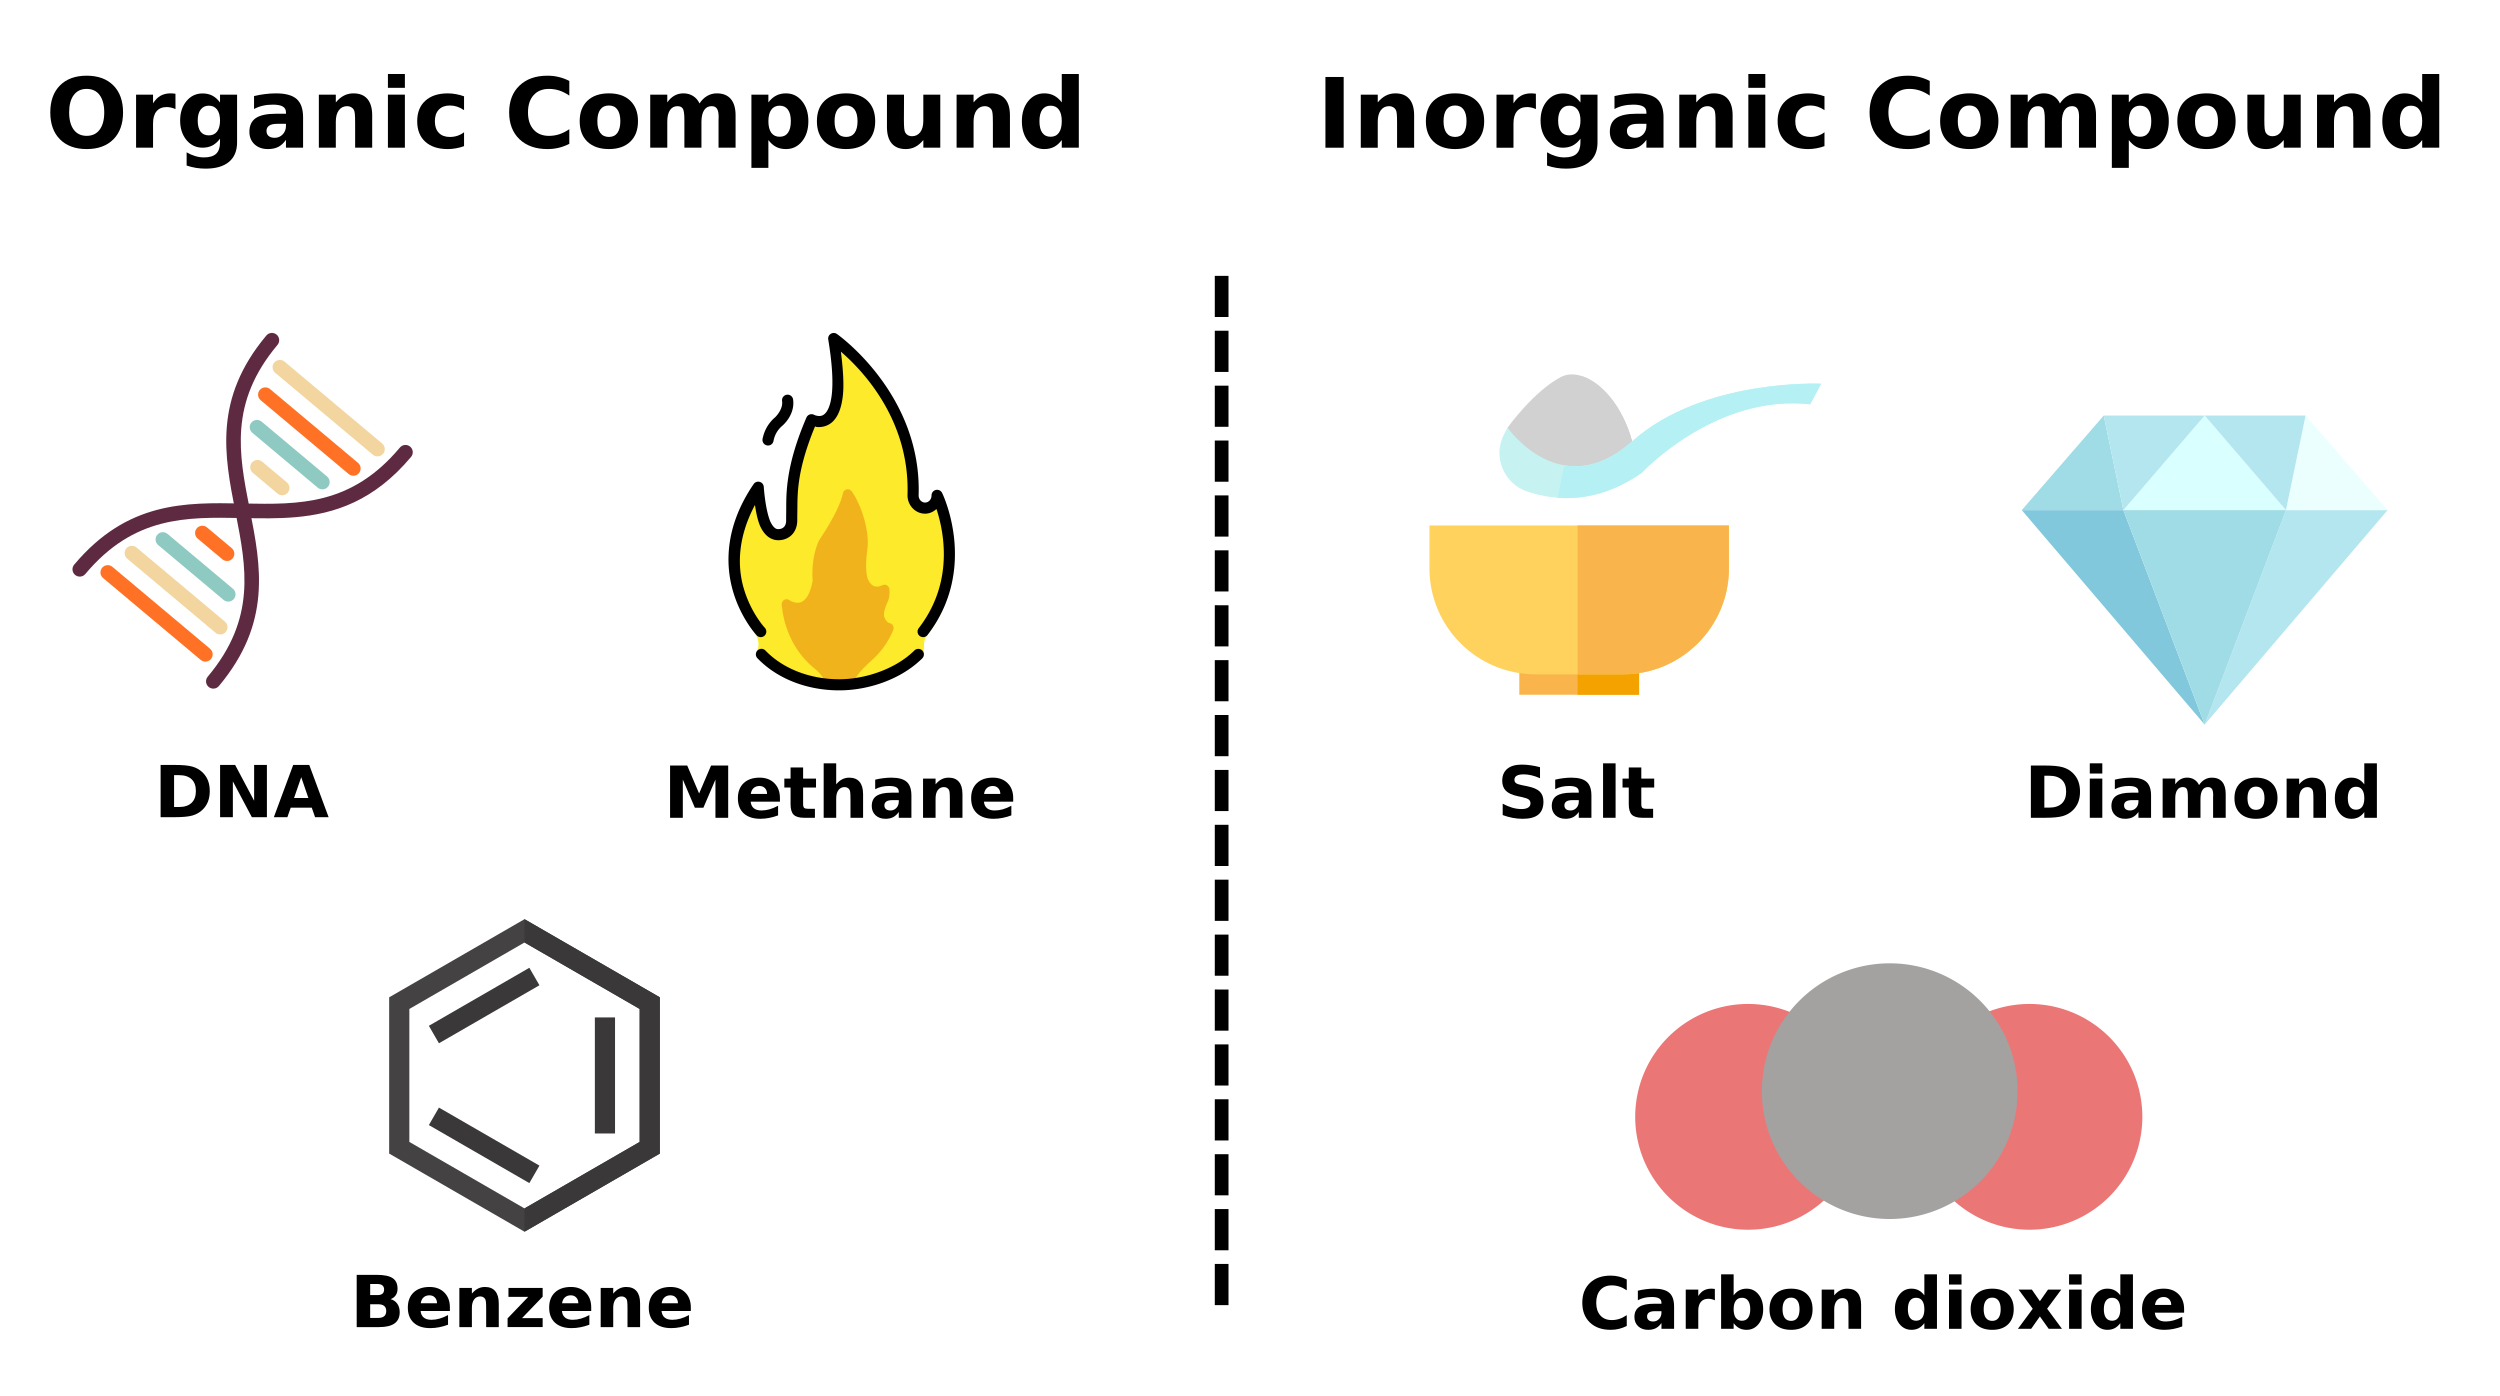 <?xml version="1.0" encoding="UTF-8" standalone="no"?>
<!-- Created with Inkscape (http://www.inkscape.org/) -->

<svg
   width="743"
   height="415"
   viewBox="0 0 196.583 109.801"
   version="1.1"
   id="svg5"
   inkscape:version="1.1.2 (08b2f3d93c, 2022-04-05)"
   sodipodi:docname="organic vs inorganic compounds 1st path .svg"
   xmlns:inkscape="http://www.inkscape.org/namespaces/inkscape"
   xmlns:sodipodi="http://sodipodi.sourceforge.net/DTD/sodipodi-0.dtd"
   xmlns="http://www.w3.org/2000/svg"
   xmlns:svg="http://www.w3.org/2000/svg">
  <sodipodi:namedview
     id="namedview7"
     pagecolor="#ffffff"
     bordercolor="#999999"
     borderopacity="1"
     inkscape:pageshadow="0"
     inkscape:pageopacity="0"
     inkscape:pagecheckerboard="0"
     inkscape:document-units="px"
     showgrid="false"
     units="px"
     width="720px"
     scale-x="0.265"
     inkscape:zoom="0.64765011"
     inkscape:cx="223.88632"
     inkscape:cy="287.96413"
     inkscape:window-width="1920"
     inkscape:window-height="1016"
     inkscape:window-x="0"
     inkscape:window-y="27"
     inkscape:window-maximized="1"
     inkscape:current-layer="g39385" />
  <defs
     id="defs2">
    <filter
       style="color-interpolation-filters:sRGB;"
       inkscape:label="Drop Shadow"
       id="filter1504"
       x="-0.356"
       y="-0.35"
       width="1.717"
       height="1.683">
      <feFlood
         flood-opacity="0.498"
         flood-color="rgb(0,0,0)"
         result="flood"
         id="feFlood1494" />
      <feComposite
         in="flood"
         in2="SourceGraphic"
         operator="in"
         result="composite1"
         id="feComposite1496" />
      <feGaussianBlur
         in="composite1"
         stdDeviation="0.6"
         result="blur"
         id="feGaussianBlur1498" />
      <feOffset
         dx="-0.8"
         dy="0.4"
         result="offset"
         id="feOffset1500" />
      <feComposite
         in="SourceGraphic"
         in2="offset"
         operator="over"
         result="fbSourceGraphic"
         id="feComposite1502" />
      <feColorMatrix
         result="fbSourceGraphicAlpha"
         in="fbSourceGraphic"
         values="0 0 0 -1 0 0 0 0 -1 0 0 0 0 -1 0 0 0 0 1 0"
         id="feColorMatrix2094" />
      <feFlood
         id="feFlood2096"
         flood-opacity="0.498"
         flood-color="rgb(0,0,0)"
         result="flood"
         in="fbSourceGraphic" />
      <feComposite
         in2="fbSourceGraphic"
         id="feComposite2098"
         in="flood"
         operator="out"
         result="composite1" />
      <feGaussianBlur
         id="feGaussianBlur2100"
         in="composite1"
         stdDeviation="1.7"
         result="blur" />
      <feOffset
         id="feOffset2102"
         dx="0.9"
         dy="-0.7"
         result="offset" />
      <feComposite
         in2="fbSourceGraphic"
         id="feComposite2104"
         in="offset"
         operator="atop"
         result="composite2" />
    </filter>
  </defs>
  <g
     inkscape:label="Layer 1"
     inkscape:groupmode="layer"
     id="layer1">
    <path
       style="color:#000000;fill:#000000;stroke-dasharray:3.238, 1.079;-inkscape-stroke:none"
       d="m 95.523,21.691 v 3.238 h 1.078 v -3.238 z m 0,4.318 v 3.236 h 1.078 v -3.236 z m 0,4.316 v 3.238 h 1.078 v -3.238 z m 0,4.316 v 3.238 h 1.078 v -3.238 z m 0,4.316 v 3.238 h 1.078 v -3.238 z m 0,4.318 v 3.236 h 1.078 v -3.236 z m 0,4.316 v 3.238 h 1.078 V 47.594 Z m 0,4.316 v 3.238 h 1.078 v -3.238 z m 0,4.318 v 3.236 h 1.078 v -3.236 z m 0,4.316 v 3.238 h 1.078 v -3.238 z m 0,4.316 v 3.238 h 1.078 v -3.238 z m 0,4.316 v 3.238 h 1.078 v -3.238 z m 0,4.318 v 3.236 h 1.078 v -3.236 z m 0,4.316 v 3.238 h 1.078 V 77.812 Z m 0,4.316 v 3.238 h 1.078 v -3.238 z m 0,4.318 v 3.236 h 1.078 v -3.236 z m 0,4.316 v 3.238 h 1.078 v -3.238 z m 0,4.316 v 3.238 h 1.078 v -3.238 z m 0,4.316 v 3.238 h 1.078 v -3.238 z"
       id="path924" />
    <g
       aria-label="Organic Compound"
       id="text1312"
       style="font-weight:bold;font-size:7.629px;line-height:1.25;-inkscape-font-specification:'sans-serif Bold';stroke-width:0.191">
      <path
         d="m 6.815,6.991 q -0.656,0 -1.017,0.484 -0.361,0.484 -0.361,1.363 0,0.875 0.361,1.36 0.361,0.484 1.017,0.484 0.659,0 1.021,-0.484 Q 8.197,9.714 8.197,8.839 8.197,7.96 7.835,7.476 7.474,6.991 6.815,6.991 Z m 0,-1.039 q 1.341,0 2.101,0.767 0.76,0.767 0.76,2.12 0,1.349 -0.76,2.116 -0.76,0.767 -2.101,0.767 -1.337,0 -2.101,-0.767 -0.76,-0.767 -0.76,-2.116 0,-1.352 0.76,-2.12 Q 5.477,5.952 6.815,5.952 Z"
         id="path3445" />
      <path
         d="m 13.799,8.578 q -0.175,-0.082 -0.35,-0.119 -0.171,-0.041 -0.346,-0.041 -0.514,0 -0.793,0.332 -0.276,0.328 -0.276,0.942 V 11.614 H 10.7 V 7.442 h 1.334 v 0.685 q 0.257,-0.41 0.589,-0.596 0.335,-0.19 0.801,-0.19 0.067,0 0.145,0.007 0.078,0.004 0.227,0.022 z"
         id="path3447" />
      <path
         d="m 17.301,10.906 q -0.276,0.365 -0.607,0.536 -0.332,0.171 -0.767,0.171 -0.764,0 -1.263,-0.6 -0.499,-0.603 -0.499,-1.535 0,-0.935 0.499,-1.531 0.499,-0.6 1.263,-0.6 0.436,0 0.767,0.171 0.332,0.171 0.607,0.54 V 7.442 h 1.341 v 3.751 q 0,1.006 -0.637,1.535 -0.633,0.533 -1.84,0.533 -0.391,0 -0.756,-0.06 -0.365,-0.06 -0.734,-0.183 V 11.979 q 0.35,0.201 0.685,0.298 0.335,0.101 0.674,0.101 0.656,0 0.961,-0.287 0.305,-0.287 0.305,-0.898 z M 16.422,8.31 q -0.413,0 -0.644,0.305 -0.231,0.305 -0.231,0.864 0,0.574 0.224,0.872 0.224,0.294 0.652,0.294 0.417,0 0.648,-0.305 0.231,-0.305 0.231,-0.861 0,-0.559 -0.231,-0.864 -0.231,-0.305 -0.648,-0.305 z"
         id="path3449" />
      <path
         d="m 21.794,9.737 q -0.417,0 -0.63,0.142 -0.209,0.142 -0.209,0.417 0,0.253 0.168,0.399 0.171,0.142 0.473,0.142 0.376,0 0.633,-0.268 0.257,-0.272 0.257,-0.678 V 9.737 Z m 2.038,-0.503 V 11.614 H 22.486 V 10.996 q -0.268,0.38 -0.603,0.555 -0.335,0.171 -0.816,0.171 -0.648,0 -1.054,-0.376 -0.402,-0.38 -0.402,-0.983 0,-0.734 0.503,-1.077 0.507,-0.343 1.587,-0.343 h 0.786 V 8.839 q 0,-0.317 -0.25,-0.462 -0.25,-0.149 -0.779,-0.149 -0.428,0 -0.797,0.086 -0.369,0.086 -0.685,0.257 v -1.017 q 0.428,-0.104 0.861,-0.156 0.432,-0.056 0.864,-0.056 1.129,0 1.628,0.447 0.503,0.443 0.503,1.445 z"
         id="path3451" />
      <path
         d="M 29.266,9.074 V 11.614 H 27.925 V 11.201 9.67 q 0,-0.54 -0.026,-0.745 -0.022,-0.205 -0.082,-0.302 -0.078,-0.13 -0.212,-0.201 -0.134,-0.075 -0.305,-0.075 -0.417,0 -0.656,0.324 -0.238,0.32 -0.238,0.89 V 11.614 H 25.072 V 7.442 h 1.334 v 0.611 q 0.302,-0.365 0.641,-0.536 0.339,-0.175 0.749,-0.175 0.723,0 1.095,0.443 0.376,0.443 0.376,1.289 z"
         id="path3453" />
      <path
         d="m 30.503,7.442 h 1.334 v 4.172 h -1.334 z m 0,-1.624 h 1.334 v 1.088 h -1.334 z"
         id="path3455" />
      <path
         d="M 36.489,7.572 V 8.66 Q 36.218,8.474 35.942,8.385 q -0.272,-0.089 -0.566,-0.089 -0.559,0 -0.872,0.328 -0.309,0.324 -0.309,0.909 0,0.585 0.309,0.913 0.313,0.324 0.872,0.324 0.313,0 0.592,-0.093 0.283,-0.093 0.522,-0.276 v 1.091 q -0.313,0.115 -0.637,0.171 -0.32,0.06 -0.644,0.06 -1.129,0 -1.766,-0.577 -0.637,-0.581 -0.637,-1.613 0,-1.032 0.637,-1.609 0.637,-0.581 1.766,-0.581 0.328,0 0.644,0.06 0.32,0.056 0.637,0.171 z"
         id="path3457" />
      <path
         d="m 44.767,11.309 q -0.395,0.205 -0.823,0.309 -0.428,0.104 -0.894,0.104 -1.389,0 -2.202,-0.775 -0.812,-0.779 -0.812,-2.108 0,-1.334 0.812,-2.108 0.812,-0.779 2.202,-0.779 0.466,0 0.894,0.104 0.428,0.104 0.823,0.309 V 7.517 Q 44.368,7.245 43.981,7.118 43.593,6.991 43.165,6.991 q -0.767,0 -1.207,0.492 -0.44,0.492 -0.44,1.356 0,0.861 0.44,1.352 0.44,0.492 1.207,0.492 0.428,0 0.816,-0.127 0.387,-0.127 0.786,-0.399 z"
         id="path3459" />
      <path
         d="m 47.881,8.295 q -0.443,0 -0.678,0.32 -0.231,0.317 -0.231,0.916 0,0.6 0.231,0.92 0.235,0.317 0.678,0.317 0.436,0 0.667,-0.317 0.231,-0.32 0.231,-0.92 0,-0.6 -0.231,-0.916 -0.231,-0.32 -0.667,-0.32 z m 0,-0.954 q 1.077,0 1.68,0.581 0.607,0.581 0.607,1.609 0,1.028 -0.607,1.609 -0.603,0.581 -1.68,0.581 -1.08,0 -1.691,-0.581 -0.607,-0.581 -0.607,-1.609 0,-1.028 0.607,-1.609 0.611,-0.581 1.691,-0.581 z"
         id="path3461" />
      <path
         d="M 55.004,8.135 Q 55.257,7.748 55.603,7.546 q 0.35,-0.205 0.767,-0.205 0.719,0 1.095,0.443 0.376,0.443 0.376,1.289 V 11.614 H 56.501 V 9.439 q 0.004,-0.048 0.004,-0.101 0.004,-0.052 0.004,-0.149 0,-0.443 -0.13,-0.641 -0.13,-0.201 -0.421,-0.201 -0.38,0 -0.589,0.313 -0.205,0.313 -0.212,0.905 V 11.614 H 53.815 V 9.439 q 0,-0.693 -0.119,-0.89 -0.119,-0.201 -0.425,-0.201 -0.384,0 -0.592,0.317 -0.209,0.313 -0.209,0.898 V 11.614 H 51.129 V 7.442 h 1.341 v 0.611 q 0.246,-0.354 0.563,-0.533 0.32,-0.179 0.704,-0.179 0.432,0 0.764,0.209 0.332,0.209 0.503,0.585 z"
         id="path3463" />
      <path
         d="m 60.42,11.011 v 2.19 H 59.086 V 7.442 h 1.334 v 0.611 q 0.276,-0.365 0.611,-0.536 0.335,-0.175 0.771,-0.175 0.771,0 1.267,0.615 0.495,0.611 0.495,1.576 0,0.965 -0.495,1.579 -0.495,0.611 -1.267,0.611 -0.436,0 -0.771,-0.171 -0.335,-0.175 -0.611,-0.54 z m 0.887,-2.701 q -0.428,0 -0.659,0.317 -0.227,0.313 -0.227,0.905 0,0.592 0.227,0.909 0.231,0.313 0.659,0.313 0.428,0 0.652,-0.313 0.227,-0.313 0.227,-0.909 0,-0.596 -0.227,-0.909 -0.224,-0.313 -0.652,-0.313 z"
         id="path3465" />
      <path
         d="m 66.533,8.295 q -0.443,0 -0.678,0.32 -0.231,0.317 -0.231,0.916 0,0.6 0.231,0.92 0.235,0.317 0.678,0.317 0.436,0 0.667,-0.317 0.231,-0.32 0.231,-0.92 0,-0.6 -0.231,-0.916 -0.231,-0.32 -0.667,-0.32 z m 0,-0.954 q 1.077,0 1.68,0.581 0.607,0.581 0.607,1.609 0,1.028 -0.607,1.609 -0.603,0.581 -1.68,0.581 -1.08,0 -1.691,-0.581 -0.607,-0.581 -0.607,-1.609 0,-1.028 0.607,-1.609 0.611,-0.581 1.691,-0.581 z"
         id="path3467" />
      <path
         d="M 69.744,9.99 V 7.442 h 1.341 v 0.417 q 0,0.339 -0.004,0.853 -0.004,0.51 -0.004,0.682 0,0.503 0.026,0.726 0.026,0.22 0.089,0.32 0.082,0.13 0.212,0.201 0.134,0.071 0.305,0.071 0.417,0 0.656,-0.32 0.238,-0.32 0.238,-0.89 V 7.442 h 1.334 V 11.614 H 72.605 V 11.011 q -0.302,0.365 -0.641,0.54 -0.335,0.171 -0.741,0.171 -0.723,0 -1.103,-0.443 -0.376,-0.443 -0.376,-1.289 z"
         id="path3469" />
      <path
         d="M 79.415,9.074 V 11.614 H 78.074 V 11.201 9.67 q 0,-0.54 -0.026,-0.745 -0.022,-0.205 -0.082,-0.302 -0.078,-0.13 -0.212,-0.201 -0.134,-0.075 -0.305,-0.075 -0.417,0 -0.656,0.324 -0.238,0.32 -0.238,0.89 V 11.614 H 75.22 V 7.442 h 1.334 v 0.611 q 0.302,-0.365 0.641,-0.536 0.339,-0.175 0.749,-0.175 0.723,0 1.095,0.443 0.376,0.443 0.376,1.289 z"
         id="path3471" />
      <path
         d="M 83.49,8.053 V 5.818 h 1.341 V 11.614 H 83.49 V 11.011 q -0.276,0.369 -0.607,0.54 -0.332,0.171 -0.767,0.171 -0.771,0 -1.267,-0.611 -0.495,-0.615 -0.495,-1.579 0,-0.965 0.495,-1.576 0.495,-0.615 1.267,-0.615 0.432,0 0.764,0.175 0.335,0.171 0.611,0.536 z m -0.879,2.701 q 0.428,0 0.652,-0.313 0.227,-0.313 0.227,-0.909 0,-0.596 -0.227,-0.909 -0.224,-0.313 -0.652,-0.313 -0.425,0 -0.652,0.313 -0.224,0.313 -0.224,0.909 0,0.596 0.224,0.909 0.227,0.313 0.652,0.313 z"
         id="path3473" />
    </g>
    <g
       aria-label="Inorganic Compound"
       id="text2976"
       style="font-weight:bold;font-size:7.629px;line-height:1.25;-inkscape-font-specification:'sans-serif Bold';stroke-width:0.191">
      <path
         d="m 104.223,6.053 h 1.434 v 5.562 h -1.434 z"
         id="path3476" />
      <path
         d="m 111.197,9.074 v 2.541 h -1.341 V 11.201 9.67 q 0,-0.54 -0.026,-0.745 -0.022,-0.205 -0.082,-0.302 -0.078,-0.13 -0.212,-0.201 -0.134,-0.075 -0.305,-0.075 -0.417,0 -0.656,0.324 -0.238,0.32 -0.238,0.89 v 2.053 h -1.334 V 7.442 h 1.334 v 0.611 q 0.302,-0.365 0.641,-0.536 0.339,-0.175 0.749,-0.175 0.723,0 1.095,0.443 0.376,0.443 0.376,1.289 z"
         id="path3478" />
      <path
         d="m 114.419,8.295 q -0.443,0 -0.678,0.32 -0.231,0.317 -0.231,0.916 0,0.6 0.231,0.92 0.235,0.317 0.678,0.317 0.436,0 0.667,-0.317 0.231,-0.32 0.231,-0.92 0,-0.6 -0.231,-0.916 -0.231,-0.32 -0.667,-0.32 z m 0,-0.954 q 1.077,0 1.68,0.581 0.607,0.581 0.607,1.609 0,1.028 -0.607,1.609 -0.603,0.581 -1.68,0.581 -1.08,0 -1.691,-0.581 -0.607,-0.581 -0.607,-1.609 0,-1.028 0.607,-1.609 0.611,-0.581 1.691,-0.581 z"
         id="path3480" />
      <path
         d="m 120.774,8.578 q -0.175,-0.082 -0.35,-0.119 -0.171,-0.041 -0.346,-0.041 -0.514,0 -0.793,0.332 -0.276,0.328 -0.276,0.942 v 1.922 h -1.334 V 7.442 h 1.334 v 0.685 q 0.257,-0.41 0.589,-0.596 0.335,-0.19 0.801,-0.19 0.067,0 0.145,0.007 0.078,0.004 0.227,0.022 z"
         id="path3482" />
      <path
         d="m 124.276,10.906 q -0.276,0.365 -0.607,0.536 -0.332,0.171 -0.767,0.171 -0.764,0 -1.263,-0.6 -0.499,-0.603 -0.499,-1.535 0,-0.935 0.499,-1.531 0.499,-0.6 1.263,-0.6 0.436,0 0.767,0.171 0.332,0.171 0.607,0.54 V 7.442 h 1.341 v 3.751 q 0,1.006 -0.637,1.535 -0.633,0.533 -1.84,0.533 -0.391,0 -0.756,-0.06 -0.365,-0.06 -0.734,-0.183 V 11.979 q 0.35,0.201 0.685,0.298 0.335,0.101 0.674,0.101 0.656,0 0.961,-0.287 0.305,-0.287 0.305,-0.898 z m -0.879,-2.596 q -0.413,0 -0.644,0.305 -0.231,0.305 -0.231,0.864 0,0.574 0.224,0.872 0.224,0.294 0.652,0.294 0.417,0 0.648,-0.305 0.231,-0.305 0.231,-0.861 0,-0.559 -0.231,-0.864 -0.231,-0.305 -0.648,-0.305 z"
         id="path3484" />
      <path
         d="m 128.769,9.737 q -0.417,0 -0.63,0.142 -0.209,0.142 -0.209,0.417 0,0.253 0.168,0.399 0.171,0.142 0.473,0.142 0.376,0 0.633,-0.268 0.257,-0.272 0.257,-0.678 V 9.737 Z m 2.038,-0.503 v 2.38 h -1.345 V 10.996 q -0.268,0.38 -0.603,0.555 -0.335,0.171 -0.816,0.171 -0.648,0 -1.054,-0.376 -0.402,-0.38 -0.402,-0.983 0,-0.734 0.503,-1.077 0.507,-0.343 1.587,-0.343 h 0.786 V 8.839 q 0,-0.317 -0.25,-0.462 -0.25,-0.149 -0.779,-0.149 -0.428,0 -0.797,0.086 -0.369,0.086 -0.685,0.257 v -1.017 q 0.428,-0.104 0.861,-0.156 0.432,-0.056 0.864,-0.056 1.129,0 1.628,0.447 0.503,0.443 0.503,1.445 z"
         id="path3486" />
      <path
         d="M 136.241,9.074 V 11.614 H 134.9 V 11.201 9.67 q 0,-0.54 -0.026,-0.745 -0.022,-0.205 -0.082,-0.302 -0.078,-0.13 -0.212,-0.201 -0.134,-0.075 -0.305,-0.075 -0.417,0 -0.656,0.324 -0.238,0.32 -0.238,0.89 V 11.614 H 132.047 V 7.442 h 1.334 v 0.611 q 0.302,-0.365 0.641,-0.536 0.339,-0.175 0.749,-0.175 0.723,0 1.095,0.443 0.376,0.443 0.376,1.289 z"
         id="path3488" />
      <path
         d="m 137.478,7.442 h 1.334 v 4.172 h -1.334 z m 0,-1.624 h 1.334 v 1.088 h -1.334 z"
         id="path3490" />
      <path
         d="m 143.465,7.572 v 1.088 q -0.272,-0.186 -0.548,-0.276 -0.272,-0.089 -0.566,-0.089 -0.559,0 -0.872,0.328 -0.309,0.324 -0.309,0.909 0,0.585 0.309,0.913 0.313,0.324 0.872,0.324 0.313,0 0.592,-0.093 0.283,-0.093 0.522,-0.276 v 1.091 q -0.313,0.115 -0.637,0.171 -0.32,0.06 -0.644,0.06 -1.129,0 -1.766,-0.577 -0.637,-0.581 -0.637,-1.613 0,-1.032 0.637,-1.609 0.637,-0.581 1.766,-0.581 0.328,0 0.644,0.06 0.32,0.056 0.637,0.171 z"
         id="path3492" />
      <path
         d="m 151.742,11.309 q -0.395,0.205 -0.823,0.309 -0.428,0.104 -0.894,0.104 -1.389,0 -2.202,-0.775 -0.812,-0.779 -0.812,-2.108 0,-1.334 0.812,-2.108 0.812,-0.779 2.202,-0.779 0.466,0 0.894,0.104 0.428,0.104 0.823,0.309 v 1.151 q -0.399,-0.272 -0.786,-0.399 -0.387,-0.127 -0.816,-0.127 -0.767,0 -1.207,0.492 -0.44,0.492 -0.44,1.356 0,0.861 0.44,1.352 0.44,0.492 1.207,0.492 0.428,0 0.816,-0.127 0.387,-0.127 0.786,-0.399 z"
         id="path3494" />
      <path
         d="m 154.856,8.295 q -0.443,0 -0.678,0.32 -0.231,0.317 -0.231,0.916 0,0.6 0.231,0.92 0.235,0.317 0.678,0.317 0.436,0 0.667,-0.317 0.231,-0.32 0.231,-0.92 0,-0.6 -0.231,-0.916 -0.231,-0.32 -0.667,-0.32 z m 0,-0.954 q 1.077,0 1.68,0.581 0.607,0.581 0.607,1.609 0,1.028 -0.607,1.609 -0.603,0.581 -1.68,0.581 -1.08,0 -1.691,-0.581 -0.607,-0.581 -0.607,-1.609 0,-1.028 0.607,-1.609 0.611,-0.581 1.691,-0.581 z"
         id="path3496" />
      <path
         d="m 161.979,8.135 q 0.253,-0.387 0.6,-0.589 0.35,-0.205 0.767,-0.205 0.719,0 1.095,0.443 0.376,0.443 0.376,1.289 v 2.541 h -1.341 V 9.439 q 0.004,-0.048 0.004,-0.101 0.004,-0.052 0.004,-0.149 0,-0.443 -0.13,-0.641 -0.13,-0.201 -0.421,-0.201 -0.38,0 -0.589,0.313 -0.205,0.313 -0.212,0.905 v 2.049 h -1.341 V 9.439 q 0,-0.693 -0.119,-0.89 -0.119,-0.201 -0.425,-0.201 -0.384,0 -0.592,0.317 -0.209,0.313 -0.209,0.898 v 2.053 h -1.341 V 7.442 h 1.341 v 0.611 q 0.246,-0.354 0.562,-0.533 0.32,-0.179 0.704,-0.179 0.432,0 0.764,0.209 0.332,0.209 0.503,0.585 z"
         id="path3498" />
      <path
         d="m 167.395,11.011 v 2.19 h -1.334 V 7.442 h 1.334 v 0.611 q 0.276,-0.365 0.611,-0.536 0.335,-0.175 0.771,-0.175 0.771,0 1.267,0.615 0.495,0.611 0.495,1.576 0,0.965 -0.495,1.579 -0.495,0.611 -1.267,0.611 -0.436,0 -0.771,-0.171 -0.335,-0.175 -0.611,-0.54 z m 0.887,-2.701 q -0.428,0 -0.659,0.317 -0.227,0.313 -0.227,0.905 0,0.592 0.227,0.909 0.231,0.313 0.659,0.313 0.428,0 0.652,-0.313 0.227,-0.313 0.227,-0.909 0,-0.596 -0.227,-0.909 -0.224,-0.313 -0.652,-0.313 z"
         id="path3500" />
      <path
         d="m 173.508,8.295 q -0.443,0 -0.678,0.32 -0.231,0.317 -0.231,0.916 0,0.6 0.231,0.92 0.235,0.317 0.678,0.317 0.436,0 0.667,-0.317 0.231,-0.32 0.231,-0.92 0,-0.6 -0.231,-0.916 -0.231,-0.32 -0.667,-0.32 z m 0,-0.954 q 1.077,0 1.68,0.581 0.607,0.581 0.607,1.609 0,1.028 -0.607,1.609 -0.603,0.581 -1.68,0.581 -1.08,0 -1.691,-0.581 -0.607,-0.581 -0.607,-1.609 0,-1.028 0.607,-1.609 0.611,-0.581 1.691,-0.581 z"
         id="path3502" />
      <path
         d="M 176.719,9.99 V 7.442 h 1.341 v 0.417 q 0,0.339 -0.004,0.853 -0.004,0.51 -0.004,0.682 0,0.503 0.026,0.726 0.026,0.22 0.089,0.32 0.082,0.13 0.212,0.201 0.134,0.071 0.305,0.071 0.417,0 0.656,-0.32 0.238,-0.32 0.238,-0.89 V 7.442 h 1.334 v 4.172 h -1.334 V 11.011 q -0.302,0.365 -0.641,0.54 -0.335,0.171 -0.741,0.171 -0.723,0 -1.103,-0.443 -0.376,-0.443 -0.376,-1.289 z"
         id="path3504" />
      <path
         d="m 186.39,9.074 v 2.541 h -1.341 V 11.201 9.67 q 0,-0.54 -0.026,-0.745 -0.022,-0.205 -0.082,-0.302 -0.078,-0.13 -0.212,-0.201 -0.134,-0.075 -0.305,-0.075 -0.417,0 -0.656,0.324 -0.238,0.32 -0.238,0.89 v 2.053 h -1.334 V 7.442 h 1.334 v 0.611 q 0.302,-0.365 0.641,-0.536 0.339,-0.175 0.749,-0.175 0.723,0 1.095,0.443 0.376,0.443 0.376,1.289 z"
         id="path3506" />
      <path
         d="M 190.465,8.053 V 5.818 h 1.341 v 5.796 h -1.341 V 11.011 q -0.276,0.369 -0.607,0.54 -0.332,0.171 -0.767,0.171 -0.771,0 -1.267,-0.611 -0.495,-0.615 -0.495,-1.579 0,-0.965 0.495,-1.576 0.495,-0.615 1.267,-0.615 0.432,0 0.764,0.175 0.335,0.171 0.611,0.536 z m -0.879,2.701 q 0.428,0 0.652,-0.313 0.227,-0.313 0.227,-0.909 0,-0.596 -0.227,-0.909 -0.224,-0.313 -0.652,-0.313 -0.425,0 -0.652,0.313 -0.224,0.313 -0.224,0.909 0,0.596 0.224,0.909 0.227,0.313 0.652,0.313 z"
         id="path3508" />
    </g>
    <g
       id="g44832">
      <g
         id="g8095">
        <g
           id="_x31_7._DNA_2_"
           transform="matrix(0.057,-0.005,0.005,0.057,4.198,27.684)">
          <g
             id="g826">
            <path
               style="fill:#5e2a41"
               d="m 179.397,480 c -2.559,0 -5.119,-0.976 -7.071,-2.929 -3.905,-3.906 -3.905,-10.237 0,-14.143 73.495,-73.494 65.913,-144.856 57.886,-220.409 l -0.311,-2.929 C 221.732,162.693 213.284,83.177 293.533,2.928 c 3.906,-3.905 10.236,-3.905 14.143,0 3.905,3.906 3.905,10.237 0,14.143 -73.494,73.493 -65.913,144.855 -57.887,220.407 l 0.311,2.929 c 8.17,76.899 16.618,156.415 -63.632,236.665 -1.953,1.952 -4.512,2.928 -7.071,2.928 z"
               id="path824" />
          </g>
          <g
             id="g830">
            <path
               style="fill:#f2d59f"
               d="m 432.072,181.792 c -2.56,0 -5.118,-0.976 -7.071,-2.929 L 301.137,55 c -3.905,-3.905 -3.905,-10.237 0,-14.143 3.906,-3.905 10.236,-3.905 14.143,0 L 439.143,164.72 c 3.905,3.905 3.905,10.237 0,14.143 -1.953,1.953 -4.512,2.929 -7.071,2.929 z"
               id="path828" />
          </g>
          <g
             id="g834">
            <path
               style="fill:#ff7124"
               d="m 396.687,205.375 c -2.56,0 -5.118,-0.976 -7.071,-2.929 L 277.977,90.807 c -3.905,-3.905 -3.905,-10.237 0,-14.143 3.905,-3.905 10.237,-3.904 14.143,0 l 111.639,111.639 c 3.905,3.905 3.905,10.237 0,14.143 -1.953,1.952 -4.514,2.929 -7.072,2.929 z"
               id="path832" />
          </g>
          <g
             id="g838">
            <path
               style="fill:#8ecac1"
               d="m 352.661,220.304 c -2.56,0 -5.118,-0.976 -7.071,-2.929 l -82.964,-82.964 c -3.905,-3.905 -3.905,-10.237 0,-14.143 3.906,-3.905 10.236,-3.905 14.143,0 l 82.964,82.964 c 3.905,3.905 3.905,10.237 0,14.143 -1.953,1.953 -4.512,2.929 -7.072,2.929 z"
               id="path836" />
          </g>
          <g
             id="g842">
            <path
               style="fill:#f2d59f"
               d="m 296.922,223.532 c -2.56,0 -5.118,-0.976 -7.071,-2.929 l -31.336,-31.336 c -3.905,-3.905 -3.905,-10.237 0,-14.142 3.908,-3.905 10.238,-3.905 14.143,0.001 l 31.336,31.336 c 3.905,3.905 3.905,10.237 0,14.142 -1.954,1.952 -4.513,2.928 -7.072,2.928 z"
               id="path840" />
          </g>
          <g
             id="g846">
            <path
               style="fill:#ff7124"
               d="m 171.793,442.073 c -2.56,0 -5.118,-0.976 -7.071,-2.929 L 40.857,315.278 c -3.905,-3.905 -3.905,-10.237 0,-14.142 3.906,-3.904 10.237,-3.904 14.143,0 l 123.865,123.866 c 3.905,3.905 3.905,10.237 -0.001,14.142 -1.953,1.952 -4.512,2.929 -7.071,2.929 z"
               id="path844" />
          </g>
          <g
             id="g850">
            <path
               style="fill:#f2d59f"
               d="m 195.372,406.685 c -2.559,0 -5.119,-0.977 -7.071,-2.929 L 76.244,291.7 c -3.905,-3.905 -3.905,-10.237 0,-14.143 3.905,-3.904 10.237,-3.904 14.143,0 l 112.057,112.057 c 3.905,3.905 3.905,10.237 0,14.143 -1.953,1.951 -4.513,2.928 -7.072,2.928 z"
               id="path848" />
          </g>
          <g
             id="g854">
            <path
               style="fill:#8ecac1"
               d="m 210.302,362.66 c -2.559,0 -5.119,-0.977 -7.071,-2.929 l -82.963,-82.963 c -3.905,-3.905 -3.905,-10.237 0,-14.143 3.905,-3.904 10.237,-3.904 14.143,0 l 82.963,82.963 c 3.905,3.905 3.905,10.237 0,14.143 -1.953,1.953 -4.513,2.929 -7.072,2.929 z"
               id="path852" />
          </g>
          <g
             id="g858">
            <path
               style="fill:#ff7124"
               d="m 213.533,306.924 c -2.559,0 -5.119,-0.976 -7.071,-2.929 l -31.337,-31.337 c -3.905,-3.905 -3.905,-10.237 0,-14.143 3.905,-3.905 10.237,-3.905 14.143,0 l 31.337,31.337 c 3.905,3.905 3.905,10.237 0,14.143 -1.953,1.953 -4.513,2.929 -7.072,2.929 z"
               id="path856" />
          </g>
          <g
             id="g862">
            <path
               style="fill:#5e2a41"
               d="m 10,310.604 c -2.559,0 -5.119,-0.976 -7.071,-2.929 -3.905,-3.905 -3.905,-10.237 0,-14.142 80.249,-80.249 159.763,-71.801 236.662,-63.632 l 2.932,0.311 c 75.553,8.026 146.914,15.608 220.406,-57.886 3.906,-3.905 10.236,-3.906 14.143,-0.001 3.905,3.905 3.905,10.237 0,14.142 -55.675,55.676 -111.012,68.659 -165.353,68.661 -23.983,0.001 -47.763,-2.527 -71.31,-5.028 l -2.931,-0.311 c -75.553,-8.028 -146.914,-15.608 -220.407,57.886 -1.952,1.953 -4.512,2.929 -7.071,2.929 z"
               id="path860" />
          </g>
        </g>
        <g
           aria-label="DNA"
           id="text5152"
           style="font-weight:bold;font-size:5.635px;-inkscape-font-specification:'sans-serif Bold';stroke-width:0.141">
          <path
             d="m 13.688,60.951 v 2.507 h 0.38 q 0.649,0 0.991,-0.322 0.344,-0.322 0.344,-0.935 0,-0.611 -0.341,-0.93 -0.341,-0.319 -0.993,-0.319 z m -1.059,-0.801 h 1.117 q 0.935,0 1.392,0.135 0.459,0.132 0.787,0.451 0.289,0.278 0.429,0.641 0.14,0.363 0.14,0.823 0,0.465 -0.14,0.831 -0.14,0.363 -0.429,0.641 -0.33,0.319 -0.792,0.454 -0.462,0.132 -1.387,0.132 h -1.117 z"
             id="path3511" />
          <path
             d="m 17.306,60.15 h 1.183 l 1.494,2.817 v -2.817 h 1.004 v 4.108 h -1.183 l -1.494,-2.817 v 2.817 h -1.004 z"
             id="path3513" />
          <path
             d="M 24.515,63.51 H 22.859 l -0.261,0.748 h -1.065 l 1.522,-4.108 h 1.263 l 1.522,4.108 h -1.065 z m -1.392,-0.762 h 1.125 l -0.561,-1.634 z"
             id="path3515" />
        </g>
      </g>
      <g
         id="g39436">
        <g
           id="g6132"
           transform="matrix(0.437,0,0,0.437,50.421,24.556)">
          <g
             id="color">
            <path
               fill="#fcea2b"
               stroke="none"
               d="m 51.334,58.302 c 7.563,-9.789 4.032,-21.872 2.446,-25.569 -0.18,-0.419 -0.93,-0.557 -0.982,-0.101 -0.122,1.08 -0.406,2.361 -2.004,1.974 C 49.974,34.407 49.447,34.05 49.447,32.726 49.958,17.676 38.936,7.429 35.1,4.19 34.59,3.759 33.833,4.22 33.941,4.894 c 2.456,15.335 -1.608,14.285 -3.099,13.819 -0.259,-0.081 -0.541,0.055 -0.66,0.307 -4.588,9.701 -3.411,14.265 -3.519,17.445 0,0.257 0,0.687 0,0.958 0,1.746 -1.415,2.582 -2.561,2.071 -2.054,-0.916 -2.405,-6.373 -2.413,-7.824 -0.004,-0.683 -0.809,-0.879 -1.202,-0.332 -8.805,12.267 -2.325,23.197 -0.082,26.317 0.646,0.898 0.902,2.075 0.535,3.13 -0.041,0.118 -0.09,0.235 -0.146,0.349 -0.399,0.798 0.671,1.4 0.671,1.4 1.315,1.234 5.465,5.181 14.282,5.181 7.134,-1e-4 11.948,-3.059 13.83,-4.725 0.883,-0.781 1.276,-0.859 1.273,-1.683 -0.004,-0.985 -0.026,-2.503 0.485,-3.007"
               id="path6102" />
            <path
               fill="#f1b31c"
               stroke="none"
               d="m 36.294,32.558 c -0.295,1.461 -1.32,4.002 -4.207,8.35 -0.059,0.106 -0.117,0.21 -0.176,0.317 -0.309,0.689 -1.355,3.341 -1.062,7.051 0,10e-5 0,0 0,10e-5 -2e-4,0.002 -0.573,4.337 -2.977,3.976 -0.509,-0.077 -0.921,-0.251 -1.254,-0.477 -0.611,-0.416 -1.423,0.108 -1.349,0.853 0.32,3.192 1.603,8.082 6.153,11.672 0,0 1.283,1.06 1.442,1.975 0.005,0.03 0.029,0.051 0.059,0.051 h 5.274 c 0.183,0 0.208,-0.024 0.213,-0.059 0.036,-0.24 0.364,-1.25 3.202,-3.773 1.997,-1.775 3.165,-3.898 3.742,-5.348 0.205,-0.514 -0.101,-1.117 -0.639,-1.207 -0.344,-0.057 -0.713,-0.36 -1.013,-1.184 -3e-4,-10e-4 -3e-4,-9e-4 -7e-4,-0.002 -0.006,-0.024 -0.217,-0.838 0.601,-2.559 0.381,-0.801 0.424,-1.665 0.36,-2.365 -0.058,-0.632 -0.723,-0.998 -1.282,-0.716 -0.784,0.397 -1.869,0.53 -2.599,-1.075 0,0 -0.658,-1.566 -0.086,-5.452 0.437,-2.966 -1.011,-7.862 -2.828,-10.375 -0.449,-0.62 -1.422,-0.406 -1.574,0.349 z"
               id="path6104" />
          </g>
          <g
             id="hair" />
          <g
             id="skin" />
          <g
             id="skin-shadow" />
          <g
             id="line">
            <path
               style="color:#000000;fill:#000000;stroke-linecap:round;stroke-linejoin:round;stroke-miterlimit:10;-inkscape-stroke:none"
               d="m 21.648,60.557 a 1,1 0 0 0 -0.713,0.279 1,1 0 0 0 -0.025,1.414 c 3.705,3.845 9.157,5.781 14.713,5.781 5.313,0 11.166,-2.008 14.945,-5.758 a 1,1 0 0 0 0.004,-1.414 1,1 0 0 0 -1.414,-0.006 c -3.287,3.261 -8.739,5.178 -13.535,5.178 -5.089,0 -10.02,-1.791 -13.273,-5.168 a 1,1 0 0 0 -0.701,-0.307 z"
               id="path6110" />
            <path
               style="color:#000000;fill:#000000;stroke-linecap:round;stroke-linejoin:round;stroke-miterlimit:10;-inkscape-stroke:none"
               d="m 34.107,3.877 a 1,1 0 0 0 -0.455,1.01 c 0.752,4.543 0.872,7.682 0.654,9.777 -0.217,2.096 -0.766,3.105 -1.221,3.551 -0.454,0.446 -0.865,0.477 -1.275,0.432 -0.411,-0.045 -0.688,-0.191 -0.688,-0.191 a 1,1 0 0 0 -1.393,0.486 c -4.156,9.665 -3.553,14.62 -3.652,17.551 a 1,1 0 0 0 0,0.033 v 0.918 c 0,0.621 -0.179,0.972 -0.412,1.203 -0.233,0.231 -0.562,0.369 -1.006,0.369 -0.298,0 -0.491,-0.091 -0.736,-0.32 -0.241,-0.225 -0.487,-0.605 -0.693,-1.041 -0.922,-2.214 -1.176,-6.227 -1.176,-6.227 a 1,1 0 0 0 -1.824,-0.514 c -5.196,7.62 -5.126,14.501 -3.686,19.377 1.441,4.876 4.238,7.85 4.238,7.85 a 1,1 0 0 0 1.412,0.043 1,1 0 0 0 0.045,-1.412 c 0,0 -2.472,-2.628 -3.777,-7.047 -1.139,-3.854 -1.19,-9.047 2,-15.047 0.198,1.229 0.431,2.587 0.926,3.768 a 1,1 0 0 0 0.016,0.035 c 0.275,0.59 0.631,1.186 1.154,1.676 0.524,0.49 1.263,0.859 2.102,0.859 0.892,0 1.772,-0.311 2.414,-0.947 0.642,-0.636 1.004,-1.573 1.004,-2.625 v -0.883 c 0.107,-3.16 -0.413,-7.275 3.195,-16.021 0.157,0.038 0.135,0.074 0.318,0.094 0.813,0.089 1.97,-0.083 2.895,-0.99 0.924,-0.907 1.563,-2.403 1.809,-4.771 0.194,-1.872 0.041,-4.549 -0.369,-7.791 C 39.664,10.31 48.379,19.264 47.916,32.906 a 1,1 0 0 0 0,0.035 c 0,1.778 1.394,3.297 3.162,3.297 0.796,0 1.494,-0.338 2.045,-0.84 0.018,0.053 0.029,0.074 0.047,0.129 0.44,1.357 0.934,3.278 1.158,5.531 0.449,4.506 -0.158,10.301 -4.395,15.785 a 1,1 0 0 0 0.18,1.402 1,1 0 0 0 1.404,-0.18 c 4.599,-5.953 5.285,-12.347 4.801,-17.205 -0.242,-2.429 -0.77,-4.486 -1.246,-5.951 -0.238,-0.733 -0.463,-1.317 -0.633,-1.729 -0.085,-0.206 -0.156,-0.367 -0.209,-0.482 -0.026,-0.058 -0.048,-0.105 -0.064,-0.141 -0.017,-0.035 0.005,0.001 -0.055,-0.105 a 1,1 0 0 0 -1.871,0.488 c 0,0.761 -0.543,1.297 -1.162,1.297 -0.619,0 -1.162,-0.536 -1.162,-1.297 v 0.033 C 50.539,14.629 35.215,3.904 35.215,3.904 a 1,1 0 0 0 -1.107,-0.027 z"
               id="path6112" />
            <path
               style="color:#000000;fill:#000000;stroke-linecap:round;stroke-linejoin:round;stroke-miterlimit:10;-inkscape-stroke:none"
               d="m 26.199,14.834 a 1,1 0 0 0 -0.852,1.129 c 0.219,1.566 -1.256,2.934 -1.256,2.934 -1.408,1.204 -2.024,2.687 -2.254,3.889 a 1,1 0 0 0 0.795,1.17 1,1 0 0 0 1.17,-0.795 c 0.166,-0.87 0.57,-1.874 1.59,-2.746 a 1,1 0 0 0 0.002,-0.002 c 0,0 2.328,-1.903 1.934,-4.727 a 1,1 0 0 0 -1.129,-0.852 z"
               id="path6114" />
          </g>
        </g>
        <g
           aria-label="Methane"
           id="text6136"
           style="font-weight:bold;font-size:5.635px;-inkscape-font-specification:'sans-serif Bold';stroke-width:0.141">
          <path
             d="m 52.69,60.197 h 1.348 l 0.935,2.198 0.941,-2.198 h 1.345 v 4.108 h -1.002 v -3.005 l -0.947,2.215 h -0.671 l -0.947,-2.215 v 3.005 H 52.69 Z"
             id="path3518" />
          <path
             d="m 61.329,62.756 v 0.281 h -2.303 q 0.036,0.347 0.25,0.52 0.215,0.173 0.6,0.173 0.311,0 0.636,-0.091 0.327,-0.094 0.671,-0.281 v 0.759 q -0.349,0.132 -0.699,0.198 -0.349,0.069 -0.699,0.069 -0.836,0 -1.301,-0.424 -0.462,-0.426 -0.462,-1.194 0,-0.754 0.454,-1.186 0.457,-0.432 1.255,-0.432 0.726,0 1.161,0.437 0.437,0.437 0.437,1.169 z m -1.013,-0.327 q 0,-0.281 -0.165,-0.451 -0.162,-0.173 -0.426,-0.173 -0.286,0 -0.465,0.162 -0.179,0.16 -0.223,0.462 z"
             id="path3520" />
          <path
             d="m 63.151,60.348 v 0.875 h 1.015 v 0.704 H 63.151 V 63.235 q 0,0.215 0.085,0.292 0.085,0.074 0.338,0.074 h 0.506 v 0.704 h -0.845 q -0.583,0 -0.828,-0.242 -0.242,-0.245 -0.242,-0.828 v -1.307 h -0.49 v -0.704 h 0.49 v -0.875 z"
             id="path3522" />
          <path
             d="m 67.867,62.429 v 1.876 h -0.991 v -0.305 -1.125 q 0,-0.404 -0.019,-0.556 -0.017,-0.151 -0.061,-0.223 -0.058,-0.096 -0.157,-0.149 -0.099,-0.055 -0.226,-0.055 -0.308,0 -0.484,0.239 -0.176,0.237 -0.176,0.658 v 1.516 h -0.985 v -4.281 h 0.985 v 1.651 q 0.223,-0.27 0.473,-0.396 0.25,-0.129 0.553,-0.129 0.534,0 0.809,0.327 0.278,0.327 0.278,0.952 z"
             id="path3524" />
          <path
             d="m 70.162,62.918 q -0.308,0 -0.465,0.105 -0.154,0.105 -0.154,0.308 0,0.187 0.124,0.294 0.127,0.105 0.349,0.105 0.278,0 0.468,-0.198 0.19,-0.201 0.19,-0.501 v -0.113 z m 1.505,-0.371 v 1.758 h -0.993 v -0.457 q -0.198,0.281 -0.446,0.41 -0.248,0.127 -0.603,0.127 -0.479,0 -0.779,-0.278 -0.297,-0.281 -0.297,-0.726 0,-0.542 0.371,-0.795 0.374,-0.253 1.172,-0.253 h 0.581 v -0.077 q 0,-0.234 -0.184,-0.341 -0.184,-0.11 -0.575,-0.11 -0.316,0 -0.589,0.063 -0.272,0.063 -0.506,0.19 v -0.751 q 0.316,-0.077 0.636,-0.116 0.319,-0.041 0.638,-0.041 0.834,0 1.202,0.33 0.371,0.327 0.371,1.068 z"
             id="path3526" />
          <path
             d="m 75.681,62.429 v 1.876 h -0.991 v -0.305 -1.131 q 0,-0.399 -0.019,-0.55 -0.017,-0.151 -0.061,-0.223 -0.058,-0.096 -0.157,-0.149 -0.099,-0.055 -0.226,-0.055 -0.308,0 -0.484,0.239 -0.176,0.237 -0.176,0.658 v 1.516 h -0.985 v -3.082 h 0.985 v 0.451 q 0.223,-0.27 0.473,-0.396 0.25,-0.129 0.553,-0.129 0.534,0 0.809,0.327 0.278,0.327 0.278,0.952 z"
             id="path3528" />
          <path
             d="m 79.671,62.756 v 0.281 h -2.303 q 0.036,0.347 0.25,0.52 0.215,0.173 0.6,0.173 0.311,0 0.636,-0.091 0.327,-0.094 0.671,-0.281 v 0.759 q -0.349,0.132 -0.699,0.198 -0.349,0.069 -0.699,0.069 -0.836,0 -1.301,-0.424 -0.462,-0.426 -0.462,-1.194 0,-0.754 0.454,-1.186 0.457,-0.432 1.255,-0.432 0.726,0 1.161,0.437 0.437,0.437 0.437,1.169 z m -1.013,-0.327 q 0,-0.281 -0.165,-0.451 -0.162,-0.173 -0.426,-0.173 -0.286,0 -0.465,0.162 -0.179,0.16 -0.223,0.462 z"
             id="path3530" />
        </g>
      </g>
      <g
         id="g39421">
        <g
           id="g7484"
           transform="matrix(0.048,0,0,0.048,28.955,72.278)">
          <path
             style="fill:#444242"
             d="M 256,512 34.298,383.999 V 128 L 256,0 477.702,128 V 383.999 Z M 67.356,364.914 256,473.828 444.644,364.914 V 147.085 L 256,38.172 67.356,147.085 Z"
             id="path7416" />
          <path
             id="rect7418"
             style="fill:#3a3839"
             d="m 371.26,160.95 h 33.06 v 190.12 h -33.06 z" />
          <g
             id="g7424"
             style="fill:#3a3839">
            <path
               id="rect7420"
               transform="matrix(0.5,0.866,-0.866,0.5,217.453,-93.709)"
               d="m 173.353,46.415 h 33.059 V 236.521 H 173.353 Z" />
            <path
               id="rect7422"
               transform="matrix(0.866,0.5,-0.5,0.866,210.704,-45.307)"
               d="M 94.842,353.986 H 284.948 v 33.059 H 94.842 Z" />
          </g>
          <path
             style="fill:#3a3839"
             d="M 256,0 477.702,128 V 383.999 L 256,512 V 473.828 L 444.644,364.914 V 147.085 L 256,38.172 Z"
             id="path7426" />
          <g
             id="g7428" />
          <g
             id="g7430" />
          <g
             id="g7432" />
          <g
             id="g7434" />
          <g
             id="g7436" />
          <g
             id="g7438" />
          <g
             id="g7440" />
          <g
             id="g7442" />
          <g
             id="g7444" />
          <g
             id="g7446" />
          <g
             id="g7448" />
          <g
             id="g7450" />
          <g
             id="g7452" />
          <g
             id="g7454" />
          <g
             id="g7456" />
        </g>
        <g
           aria-label="Benzene"
           id="text7488"
           style="font-weight:bold;font-size:5.635px;-inkscape-font-specification:'sans-serif Bold';stroke-width:0.141">
          <path
             d="m 29.694,101.837 q 0.25,0 0.38,-0.11 0.129,-0.11 0.129,-0.325 0,-0.212 -0.129,-0.322 -0.129,-0.113 -0.38,-0.113 h -0.586 v 0.869 z m 0.036,1.797 q 0.319,0 0.479,-0.135 0.162,-0.135 0.162,-0.407 0,-0.267 -0.16,-0.399 -0.16,-0.135 -0.482,-0.135 h -0.622 v 1.076 z m 0.985,-1.478 q 0.341,0.099 0.528,0.366 0.187,0.267 0.187,0.655 0,0.594 -0.402,0.886 -0.402,0.292 -1.222,0.292 h -1.758 V 100.247 h 1.59 q 0.856,0 1.238,0.259 0.385,0.259 0.385,0.828 0,0.3 -0.14,0.512 -0.14,0.209 -0.407,0.311 z"
             id="path3536" />
          <path
             d="m 35.376,102.806 v 0.281 h -2.303 q 0.036,0.347 0.25,0.52 0.215,0.173 0.6,0.173 0.311,0 0.636,-0.091 0.327,-0.093 0.671,-0.281 v 0.759 q -0.349,0.132 -0.699,0.198 -0.349,0.069 -0.699,0.069 -0.836,0 -1.301,-0.424 -0.462,-0.426 -0.462,-1.194 0,-0.754 0.454,-1.186 0.457,-0.432 1.255,-0.432 0.726,0 1.161,0.437 0.437,0.437 0.437,1.169 z m -1.013,-0.327 q 0,-0.281 -0.165,-0.451 -0.162,-0.173 -0.426,-0.173 -0.286,0 -0.465,0.162 -0.179,0.16 -0.223,0.462 z"
             id="path3538" />
          <path
             d="m 39.22,102.478 v 1.877 h -0.991 v -0.305 -1.131 q 0,-0.399 -0.019,-0.55 -0.017,-0.151 -0.061,-0.223 -0.058,-0.096 -0.157,-0.149 -0.099,-0.055 -0.226,-0.055 -0.308,0 -0.484,0.239 -0.176,0.237 -0.176,0.658 v 1.516 h -0.985 v -3.082 h 0.985 v 0.451 q 0.223,-0.27 0.473,-0.396 0.25,-0.129 0.553,-0.129 0.534,0 0.809,0.327 0.278,0.327 0.278,0.952 z"
             id="path3540" />
          <path
             d="m 39.982,101.273 h 2.688 v 0.688 l -1.623,1.689 h 1.623 v 0.704 h -2.757 v -0.688 l 1.623,-1.689 h -1.555 z"
             id="path3542" />
          <path
             d="m 46.489,102.806 v 0.281 h -2.303 q 0.036,0.347 0.25,0.52 0.215,0.173 0.6,0.173 0.311,0 0.636,-0.091 0.327,-0.093 0.671,-0.281 v 0.759 q -0.349,0.132 -0.699,0.198 -0.349,0.069 -0.699,0.069 -0.836,0 -1.301,-0.424 -0.462,-0.426 -0.462,-1.194 0,-0.754 0.454,-1.186 0.457,-0.432 1.255,-0.432 0.726,0 1.161,0.437 0.437,0.437 0.437,1.169 z m -1.013,-0.327 q 0,-0.281 -0.165,-0.451 -0.162,-0.173 -0.426,-0.173 -0.286,0 -0.465,0.162 -0.179,0.16 -0.223,0.462 z"
             id="path3544" />
          <path
             d="m 50.333,102.478 v 1.877 h -0.991 v -0.305 -1.131 q 0,-0.399 -0.019,-0.55 -0.017,-0.151 -0.061,-0.223 -0.058,-0.096 -0.157,-0.149 -0.099,-0.055 -0.226,-0.055 -0.308,0 -0.484,0.239 -0.176,0.237 -0.176,0.658 v 1.516 h -0.985 v -3.082 h 0.985 v 0.451 q 0.223,-0.27 0.473,-0.396 0.25,-0.129 0.553,-0.129 0.534,0 0.809,0.327 0.278,0.327 0.278,0.952 z"
             id="path3546" />
          <path
             d="m 54.322,102.806 v 0.281 h -2.303 q 0.036,0.347 0.25,0.52 0.215,0.173 0.6,0.173 0.311,0 0.636,-0.091 0.327,-0.093 0.671,-0.281 v 0.759 q -0.349,0.132 -0.699,0.198 -0.349,0.069 -0.699,0.069 -0.836,0 -1.301,-0.424 -0.462,-0.426 -0.462,-1.194 0,-0.754 0.454,-1.186 0.457,-0.432 1.255,-0.432 0.726,0 1.161,0.437 0.437,0.437 0.437,1.169 z m -1.013,-0.327 q 0,-0.281 -0.165,-0.451 -0.162,-0.173 -0.426,-0.173 -0.286,0 -0.465,0.162 -0.179,0.16 -0.223,0.462 z"
             id="path3548" />
        </g>
      </g>
    </g>
    <g
       id="g44767">
      <g
         id="g39464"
         transform="translate(-0.529)">
        <g
           aria-label="Salt"
           id="text15349"
           style="font-weight:bold;font-size:5.635px;line-height:1.25;-inkscape-font-specification:'sans-serif Bold';stroke-width:0.141">
          <path
             d="m 121.625,60.326 v 0.869 q -0.338,-0.151 -0.66,-0.228 -0.322,-0.077 -0.608,-0.077 -0.38,0 -0.561,0.105 -0.182,0.105 -0.182,0.325 0,0.165 0.121,0.259 0.124,0.091 0.446,0.157 l 0.451,0.091 q 0.685,0.138 0.974,0.418 0.289,0.281 0.289,0.798 0,0.68 -0.404,1.013 -0.402,0.33 -1.23,0.33 -0.391,0 -0.784,-0.074 -0.393,-0.074 -0.787,-0.22 v -0.894 q 0.393,0.209 0.759,0.316 0.369,0.105 0.71,0.105 0.347,0 0.531,-0.116 0.184,-0.116 0.184,-0.33 0,-0.193 -0.127,-0.297 -0.124,-0.105 -0.498,-0.187 l -0.41,-0.091 q -0.616,-0.132 -0.902,-0.421 -0.283,-0.289 -0.283,-0.779 0,-0.614 0.396,-0.944 0.396,-0.33 1.139,-0.33 0.338,0 0.696,0.052 0.358,0.05 0.74,0.151 z"
             id="path3551" />
          <path
             d="m 124.162,62.918 q -0.308,0 -0.465,0.105 -0.154,0.105 -0.154,0.308 0,0.187 0.124,0.294 0.127,0.105 0.349,0.105 0.278,0 0.468,-0.198 0.19,-0.201 0.19,-0.501 v -0.113 z m 1.505,-0.371 v 1.758 h -0.993 v -0.457 q -0.198,0.281 -0.446,0.41 -0.248,0.127 -0.603,0.127 -0.479,0 -0.779,-0.278 -0.297,-0.281 -0.297,-0.726 0,-0.542 0.371,-0.795 0.374,-0.253 1.172,-0.253 h 0.581 v -0.077 q 0,-0.234 -0.184,-0.341 -0.184,-0.11 -0.575,-0.11 -0.316,0 -0.589,0.063 -0.272,0.063 -0.506,0.19 v -0.751 q 0.316,-0.077 0.636,-0.116 0.319,-0.041 0.638,-0.041 0.834,0 1.202,0.33 0.371,0.327 0.371,1.068 z"
             id="path3553" />
          <path
             d="m 126.583,60.024 h 0.985 v 4.281 h -0.985 z"
             id="path3555" />
          <path
             d="m 129.59,60.348 v 0.875 h 1.015 v 0.704 h -1.015 V 63.235 q 0,0.215 0.085,0.292 0.085,0.074 0.338,0.074 h 0.506 v 0.704 h -0.845 q -0.583,0 -0.828,-0.242 -0.242,-0.245 -0.242,-0.828 v -1.307 h -0.49 v -0.704 h 0.49 v -0.875 z"
             id="path3557" />
        </g>
        <g
           id="g8218"
           transform="matrix(0.132,0,0,0.132,128.769,38.12)">
          <path
             id="rect8142"
             style="fill:#f9b54c;stroke-width:0.712"
             d="M -66.455,107.235 H 4.902 v 17.84 H -66.455 Z" />
          <path
             id="rect8144"
             style="fill:#f4a200;stroke-width:0.712"
             d="M -31.74,107.235 H 4.904 v 17.84 H -31.74 Z" />
          <path
             style="fill:#ffd15d;stroke-width:0.712"
             d="M -4.737,112.906 H -56.814 c -34.881,0 -63.159,-28.277 -63.159,-63.159 V 24.249 H 58.421 v 25.498 c 0,34.881 -28.276,63.159 -63.158,63.159 z"
             id="path8146" />
          <path
             style="fill:#f9b54c;stroke-width:0.712"
             d="m -31.74,24.249 v 88.657 h 27.003 c 34.881,0 63.159,-28.278 63.159,-63.159 V 24.249 Z"
             id="path8148" />
          <path
             style="fill:#d1d1d1;fill-opacity:1;stroke-width:0.712"
             d="m -73.476,-34.009 c 0,0 15.544,-21.702 31.807,-30.2 12.672,-6.621 34.254,8.409 42.441,38.329 C 7.325,-1.931 -54.41,21.076 -73.476,-34.009 Z"
             id="path8150" />
          <path
             style="fill:#d1d1d1;fill-opacity:1;stroke-width:0.712"
             d="M 0.772,-25.88 C -5.023,-47.06 -17.53,-60.766 -28.838,-64.624 l -12.988,63.248 c 22.766,5.915 46.813,-9.097 42.599,-24.505 z"
             id="path8152" />
          <path
             style="fill:#c7f2f2;stroke-width:0.712"
             d="m 113.349,-60.191 c 0,0 -70.299,-3.327 -112.577,34.312 C -41.505,11.758 -73.476,-34.009 -73.476,-34.009 l -1.96,3.677 c -7.062,13.255 -0.466,29.617 13.775,34.386 17.095,5.724 41.467,7.378 68.151,-11.172 0,0 43.717,-47.19 100.337,-40.834 z"
             id="path8154" />
          <path
             style="fill:#b5f1f4;stroke-width:0.712"
             d="M 0.772,-25.88 C -14.385,-12.386 -28.216,-9.614 -39.724,-11.609 l -3.972,19.34 c 14.555,1.113 31.823,-2.084 50.187,-14.849 0,0 43.717,-47.19 100.337,-40.834 l 6.522,-12.241 c -0.001,0.001 -70.301,-3.325 -112.579,34.313 z"
             id="path8156" />
          <g
             id="g8158" />
          <g
             id="g8160" />
          <g
             id="g8162" />
          <g
             id="g8164" />
          <g
             id="g8166" />
          <g
             id="g8168" />
          <g
             id="g8170" />
          <g
             id="g8172" />
          <g
             id="g8174" />
          <g
             id="g8176" />
          <g
             id="g8178" />
          <g
             id="g8180" />
          <g
             id="g8182" />
          <g
             id="g8184" />
          <g
             id="g8186" />
        </g>
      </g>
      <g
         id="g39493"
         transform="translate(2.646)">
        <g
           id="g26608"
           transform="matrix(0.062,0,0,0.062,156.331,30.441)">
          <g
             id="g26547">
            <path
               id="polygon26531"
               style="fill:#82c8dc"
               d="M 232,428 128.889,156 H 0 Z" />
            <path
               id="polygon26533"
               style="fill:#b4e6f0"
               d="M 232,428 464,156 H 335.111 Z" />
            <path
               id="polygon26535"
               style="fill:#d9ffff"
               d="M 335.111,156 232,36 128.889,156 H 232 Z" />
            <path
               id="polygon26537"
               style="fill:#a0dce6"
               d="M 128.889,156 232,428 335.111,156 H 232 Z" />
            <path
               id="polygon26539"
               style="fill:#a0dce6"
               d="M 0,156 H 128.889 L 104,36 Z" />
            <path
               id="polygon26541"
               style="fill:#ebffff"
               d="M 360,36 335.111,156 H 464 Z" />
            <path
               id="polygon26543"
               style="fill:#b4e6f0"
               d="M 232,36 335.111,156 360,36 Z" />
            <path
               id="polygon26545"
               style="fill:#b4e6f0"
               d="M 104,36 128.889,156 232,36 Z" />
          </g>
          <g
             id="g26549" />
          <g
             id="g26551" />
          <g
             id="g26553" />
          <g
             id="g26555" />
          <g
             id="g26557" />
          <g
             id="g26559" />
          <g
             id="g26561" />
          <g
             id="g26563" />
          <g
             id="g26565" />
          <g
             id="g26567" />
          <g
             id="g26569" />
          <g
             id="g26571" />
          <g
             id="g26573" />
          <g
             id="g26575" />
          <g
             id="g26577" />
        </g>
        <g
           aria-label="Diamond"
           id="text26612"
           style="font-weight:bold;font-size:5.635px;line-height:1.25;-inkscape-font-specification:'sans-serif Bold';stroke-width:0.141">
          <path
             d="m 158.107,60.998 v 2.507 h 0.38 q 0.649,0 0.991,-0.322 0.344,-0.322 0.344,-0.935 0,-0.611 -0.341,-0.93 -0.341,-0.319 -0.993,-0.319 z m -1.059,-0.801 h 1.117 q 0.935,0 1.392,0.135 0.459,0.132 0.787,0.451 0.289,0.278 0.429,0.641 0.14,0.363 0.14,0.823 0,0.465 -0.14,0.831 -0.14,0.363 -0.429,0.641 -0.33,0.319 -0.792,0.454 -0.462,0.132 -1.387,0.132 h -1.117 z"
             id="path3570" />
          <path
             d="m 161.681,61.223 h 0.985 v 3.082 h -0.985 z m 0,-1.2 h 0.985 v 0.803 h -0.985 z"
             id="path3572" />
          <path
             d="m 164.994,62.918 q -0.308,0 -0.465,0.105 -0.154,0.105 -0.154,0.308 0,0.187 0.124,0.294 0.127,0.105 0.349,0.105 0.278,0 0.468,-0.198 0.19,-0.201 0.19,-0.501 v -0.113 z m 1.505,-0.371 v 1.758 h -0.993 v -0.457 q -0.198,0.281 -0.446,0.41 -0.248,0.127 -0.603,0.127 -0.479,0 -0.779,-0.278 -0.297,-0.281 -0.297,-0.726 0,-0.542 0.371,-0.795 0.374,-0.253 1.172,-0.253 h 0.581 v -0.077 q 0,-0.234 -0.184,-0.341 -0.184,-0.11 -0.575,-0.11 -0.316,0 -0.589,0.063 -0.272,0.063 -0.506,0.19 v -0.751 q 0.316,-0.077 0.636,-0.116 0.319,-0.041 0.638,-0.041 0.834,0 1.202,0.33 0.371,0.327 0.371,1.068 z"
             id="path3574" />
          <path
             d="m 170.271,61.735 q 0.187,-0.286 0.443,-0.435 0.259,-0.151 0.567,-0.151 0.531,0 0.809,0.327 0.278,0.327 0.278,0.952 v 1.876 h -0.991 v -1.607 q 0.003,-0.036 0.003,-0.074 0.003,-0.039 0.003,-0.11 0,-0.327 -0.096,-0.473 -0.096,-0.149 -0.311,-0.149 -0.281,0 -0.435,0.231 -0.151,0.231 -0.157,0.669 v 1.513 h -0.991 v -1.607 q 0,-0.512 -0.088,-0.658 -0.088,-0.149 -0.314,-0.149 -0.283,0 -0.437,0.234 -0.154,0.231 -0.154,0.663 v 1.516 h -0.991 v -3.082 h 0.991 v 0.451 q 0.182,-0.261 0.415,-0.393 0.237,-0.132 0.52,-0.132 0.319,0 0.564,0.154 0.245,0.154 0.371,0.432 z"
             id="path3576" />
          <path
             d="m 174.753,61.853 q -0.327,0 -0.501,0.237 -0.171,0.234 -0.171,0.677 0,0.443 0.171,0.68 0.173,0.234 0.501,0.234 0.322,0 0.493,-0.234 0.171,-0.237 0.171,-0.68 0,-0.443 -0.171,-0.677 -0.171,-0.237 -0.493,-0.237 z m 0,-0.704 q 0.795,0 1.241,0.429 0.448,0.429 0.448,1.189 0,0.759 -0.448,1.189 -0.446,0.429 -1.241,0.429 -0.798,0 -1.249,-0.429 -0.448,-0.429 -0.448,-1.189 0,-0.759 0.448,-1.189 0.451,-0.429 1.249,-0.429 z"
             id="path3578" />
          <path
             d="m 180.256,62.429 v 1.876 h -0.991 v -0.305 -1.131 q 0,-0.399 -0.019,-0.55 -0.017,-0.151 -0.06,-0.223 -0.058,-0.096 -0.157,-0.149 -0.099,-0.055 -0.226,-0.055 -0.308,0 -0.484,0.239 -0.176,0.237 -0.176,0.658 v 1.516 h -0.985 v -3.082 h 0.985 v 0.451 q 0.223,-0.27 0.473,-0.396 0.25,-0.129 0.553,-0.129 0.534,0 0.809,0.327 0.278,0.327 0.278,0.952 z"
             id="path3580" />
          <path
             d="m 183.266,61.675 v -1.651 h 0.991 v 4.281 h -0.991 V 63.859 q -0.204,0.272 -0.448,0.399 -0.245,0.127 -0.567,0.127 -0.57,0 -0.935,-0.451 -0.366,-0.454 -0.366,-1.167 0,-0.713 0.366,-1.164 0.366,-0.454 0.935,-0.454 0.319,0 0.564,0.129 0.248,0.127 0.451,0.396 z m -0.649,1.995 q 0.316,0 0.482,-0.231 0.168,-0.231 0.168,-0.671 0,-0.44 -0.168,-0.671 -0.165,-0.231 -0.482,-0.231 -0.314,0 -0.481,0.231 -0.165,0.231 -0.165,0.671 0,0.44 0.165,0.671 0.168,0.231 0.481,0.231 z"
             id="path3582" />
        </g>
      </g>
      <g
         id="g39380"
         transform="matrix(0.912,0,0,0.912,18.662,5.627)">
        <g
           id="g39395">
          <g
             aria-label="Carbon dioxide"
             transform="matrix(1.097,0,0,1.097,-23.926,-6.171)"
             id="text35420"
             style="font-weight:bold;font-size:5.635px;line-height:1.25;-inkscape-font-specification:'sans-serif Bold';stroke-width:0.141">
            <path
               d="m 131.015,104.216 q -0.292,0.151 -0.608,0.228 -0.316,0.077 -0.66,0.077 -1.026,0 -1.626,-0.572 -0.6,-0.575 -0.6,-1.557 0,-0.985 0.6,-1.557 0.6,-0.575 1.626,-0.575 0.344,0 0.66,0.077 0.316,0.077 0.608,0.228 v 0.85 q -0.294,-0.201 -0.581,-0.294 -0.286,-0.094 -0.603,-0.094 -0.567,0 -0.891,0.363 -0.325,0.363 -0.325,1.002 0,0.636 0.325,0.999 0.325,0.363 0.891,0.363 0.316,0 0.603,-0.094 0.286,-0.093 0.581,-0.294 z"
               id="path3585" />
            <path
               d="m 133.23,103.055 q -0.308,0 -0.465,0.105 -0.154,0.105 -0.154,0.308 0,0.187 0.124,0.294 0.127,0.105 0.349,0.105 0.278,0 0.468,-0.198 0.19,-0.201 0.19,-0.501 v -0.113 z m 1.505,-0.371 v 1.758 h -0.993 v -0.457 q -0.198,0.281 -0.446,0.41 -0.248,0.127 -0.603,0.127 -0.479,0 -0.779,-0.278 -0.297,-0.281 -0.297,-0.726 0,-0.542 0.371,-0.795 0.374,-0.253 1.172,-0.253 h 0.581 v -0.077 q 0,-0.234 -0.184,-0.341 -0.184,-0.11 -0.575,-0.11 -0.316,0 -0.589,0.063 -0.272,0.063 -0.506,0.19 v -0.751 q 0.316,-0.077 0.636,-0.116 0.319,-0.041 0.638,-0.041 0.834,0 1.202,0.33 0.371,0.327 0.371,1.068 z"
               id="path3587" />
            <path
               d="m 137.941,102.199 q -0.129,-0.06 -0.259,-0.088 -0.127,-0.03 -0.256,-0.03 -0.38,0 -0.586,0.245 -0.204,0.242 -0.204,0.696 v 1.42 h -0.985 v -3.082 h 0.985 v 0.506 q 0.19,-0.303 0.435,-0.44 0.248,-0.14 0.592,-0.14 0.05,0 0.107,0.005 0.058,0.003 0.168,0.017 z"
               id="path3589" />
            <path
               d="m 140.07,103.806 q 0.316,0 0.482,-0.231 0.168,-0.231 0.168,-0.671 0,-0.44 -0.168,-0.671 -0.165,-0.231 -0.482,-0.231 -0.316,0 -0.487,0.234 -0.168,0.231 -0.168,0.669 0,0.437 0.168,0.671 0.171,0.231 0.487,0.231 z m -0.655,-1.995 q 0.204,-0.27 0.451,-0.396 0.248,-0.129 0.57,-0.129 0.57,0 0.935,0.454 0.366,0.451 0.366,1.164 0,0.713 -0.366,1.167 -0.366,0.451 -0.935,0.451 -0.322,0 -0.57,-0.127 -0.248,-0.129 -0.451,-0.399 v 0.446 h -0.985 v -4.281 h 0.985 z"
               id="path3591" />
            <path
               d="m 143.931,101.99 q -0.327,0 -0.501,0.237 -0.171,0.234 -0.171,0.677 0,0.443 0.171,0.68 0.173,0.234 0.501,0.234 0.322,0 0.493,-0.234 0.171,-0.237 0.171,-0.68 0,-0.443 -0.171,-0.677 -0.171,-0.237 -0.493,-0.237 z m 0,-0.704 q 0.795,0 1.241,0.429 0.448,0.429 0.448,1.189 0,0.759 -0.448,1.189 -0.446,0.429 -1.241,0.429 -0.798,0 -1.249,-0.429 -0.448,-0.429 -0.448,-1.189 0,-0.759 0.448,-1.189 0.451,-0.429 1.249,-0.429 z"
               id="path3593" />
            <path
               d="m 149.433,102.565 v 1.877 h -0.991 v -0.305 -1.131 q 0,-0.399 -0.019,-0.55 -0.017,-0.151 -0.06,-0.223 -0.058,-0.096 -0.157,-0.149 -0.099,-0.055 -0.226,-0.055 -0.308,0 -0.484,0.239 -0.176,0.237 -0.176,0.658 v 1.516 h -0.985 v -3.082 h 0.985 v 0.451 q 0.223,-0.27 0.473,-0.396 0.25,-0.129 0.553,-0.129 0.534,0 0.809,0.327 0.278,0.327 0.278,0.952 z"
               id="path3595" />
            <path
               d="m 154.405,101.811 v -1.651 h 0.991 v 4.281 h -0.991 v -0.446 q -0.204,0.272 -0.448,0.399 -0.245,0.127 -0.567,0.127 -0.57,0 -0.935,-0.451 -0.366,-0.454 -0.366,-1.167 0,-0.713 0.366,-1.164 0.366,-0.454 0.935,-0.454 0.319,0 0.564,0.129 0.248,0.127 0.451,0.396 z m -0.649,1.995 q 0.316,0 0.482,-0.231 0.168,-0.231 0.168,-0.671 0,-0.44 -0.168,-0.671 -0.165,-0.231 -0.482,-0.231 -0.314,0 -0.481,0.231 -0.165,0.231 -0.165,0.671 0,0.44 0.165,0.671 0.168,0.231 0.481,0.231 z"
               id="path3597" />
            <path
               d="m 156.342,101.36 h 0.985 v 3.082 h -0.985 z m 0,-1.2 h 0.985 v 0.803 h -0.985 z"
               id="path3599" />
            <path
               d="m 159.74,101.99 q -0.327,0 -0.501,0.237 -0.171,0.234 -0.171,0.677 0,0.443 0.171,0.68 0.173,0.234 0.501,0.234 0.322,0 0.493,-0.234 0.171,-0.237 0.171,-0.68 0,-0.443 -0.171,-0.677 -0.171,-0.237 -0.493,-0.237 z m 0,-0.704 q 0.795,0 1.241,0.429 0.448,0.429 0.448,1.189 0,0.759 -0.448,1.189 -0.446,0.429 -1.241,0.429 -0.798,0 -1.249,-0.429 -0.448,-0.429 -0.448,-1.189 0,-0.759 0.448,-1.189 0.451,-0.429 1.249,-0.429 z"
               id="path3601" />
            <path
               d="m 162.924,102.865 -1.112,-1.505 h 1.043 l 0.63,0.913 0.638,-0.913 h 1.043 l -1.112,1.5 1.167,1.582 h -1.043 l -0.693,-0.974 -0.685,0.974 h -1.043 z"
               id="path3603" />
            <path
               d="m 165.78,101.36 h 0.985 v 3.082 h -0.985 z m 0,-1.2 h 0.985 v 0.803 h -0.985 z"
               id="path3605" />
            <path
               d="m 169.808,101.811 v -1.651 h 0.991 v 4.281 h -0.991 v -0.446 q -0.204,0.272 -0.448,0.399 -0.245,0.127 -0.567,0.127 -0.57,0 -0.935,-0.451 -0.366,-0.454 -0.366,-1.167 0,-0.713 0.366,-1.164 0.366,-0.454 0.935,-0.454 0.319,0 0.564,0.129 0.248,0.127 0.451,0.396 z m -0.649,1.995 q 0.316,0 0.481,-0.231 0.168,-0.231 0.168,-0.671 0,-0.44 -0.168,-0.671 -0.165,-0.231 -0.481,-0.231 -0.314,0 -0.482,0.231 -0.165,0.231 -0.165,0.671 0,0.44 0.165,0.671 0.168,0.231 0.482,0.231 z"
               id="path3607" />
            <path
               d="m 174.821,102.893 v 0.281 h -2.303 q 0.036,0.347 0.25,0.52 0.215,0.173 0.6,0.173 0.311,0 0.636,-0.091 0.327,-0.093 0.671,-0.281 v 0.759 q -0.349,0.132 -0.699,0.198 -0.349,0.069 -0.699,0.069 -0.836,0 -1.301,-0.424 -0.462,-0.426 -0.462,-1.194 0,-0.754 0.454,-1.186 0.457,-0.432 1.255,-0.432 0.726,0 1.161,0.437 0.437,0.437 0.437,1.169 z m -1.013,-0.327 q 0,-0.281 -0.165,-0.451 -0.162,-0.173 -0.426,-0.173 -0.286,0 -0.465,0.162 -0.179,0.16 -0.223,0.462 z"
               id="path3609" />
          </g>
          <g
             id="g39385"
             transform="matrix(1.24,0,0,1.24,-31.775,-23.18)">
            <path
               id="circle2284"
               style="fill:#eb7676;stroke-width:0.594;stroke-linecap:round;stroke-opacity:0.6;filter:url(#filter1504)"
               transform="matrix(0.883,0,0,0.883,17.386,12.268)"
               d="m 159.243,89.889 a 8.889,8.889 0 0 1 -8.889,8.889 8.889,8.889 0 0 1 -8.889,-8.889 8.889,8.889 0 0 1 8.889,-8.889 8.889,8.889 0 0 1 8.889,8.889 z" />
            <path
               id="circle2286"
               style="fill:#eb7676;stroke-width:0.594;stroke-linecap:round;stroke-opacity:0.6;filter:url(#filter1504)"
               transform="matrix(0.883,0,0,0.883,18.176,12.268)"
               d="m 136.191,89.889 a 8.889,8.889 0 0 1 -8.889,8.889 8.889,8.889 0 0 1 -8.889,-8.889 8.889,8.889 0 0 1 8.889,-8.889 8.889,8.889 0 0 1 8.889,8.889 z" />
            <path
               id="path36298"
               style="fill:#a4a1a1;stroke-width:0.594;stroke-linecap:round;stroke-opacity:0.6;filter:url(#filter1504)"
               d="m 149.31,89.889 a 8.889,8.889 0 0 1 -8.889,8.889 8.889,8.889 0 0 1 -8.889,-8.889 8.889,8.889 0 0 1 8.889,-8.889 8.889,8.889 0 0 1 8.889,8.889 z" />
          </g>
        </g>
      </g>
    </g>
  </g>
</svg>
